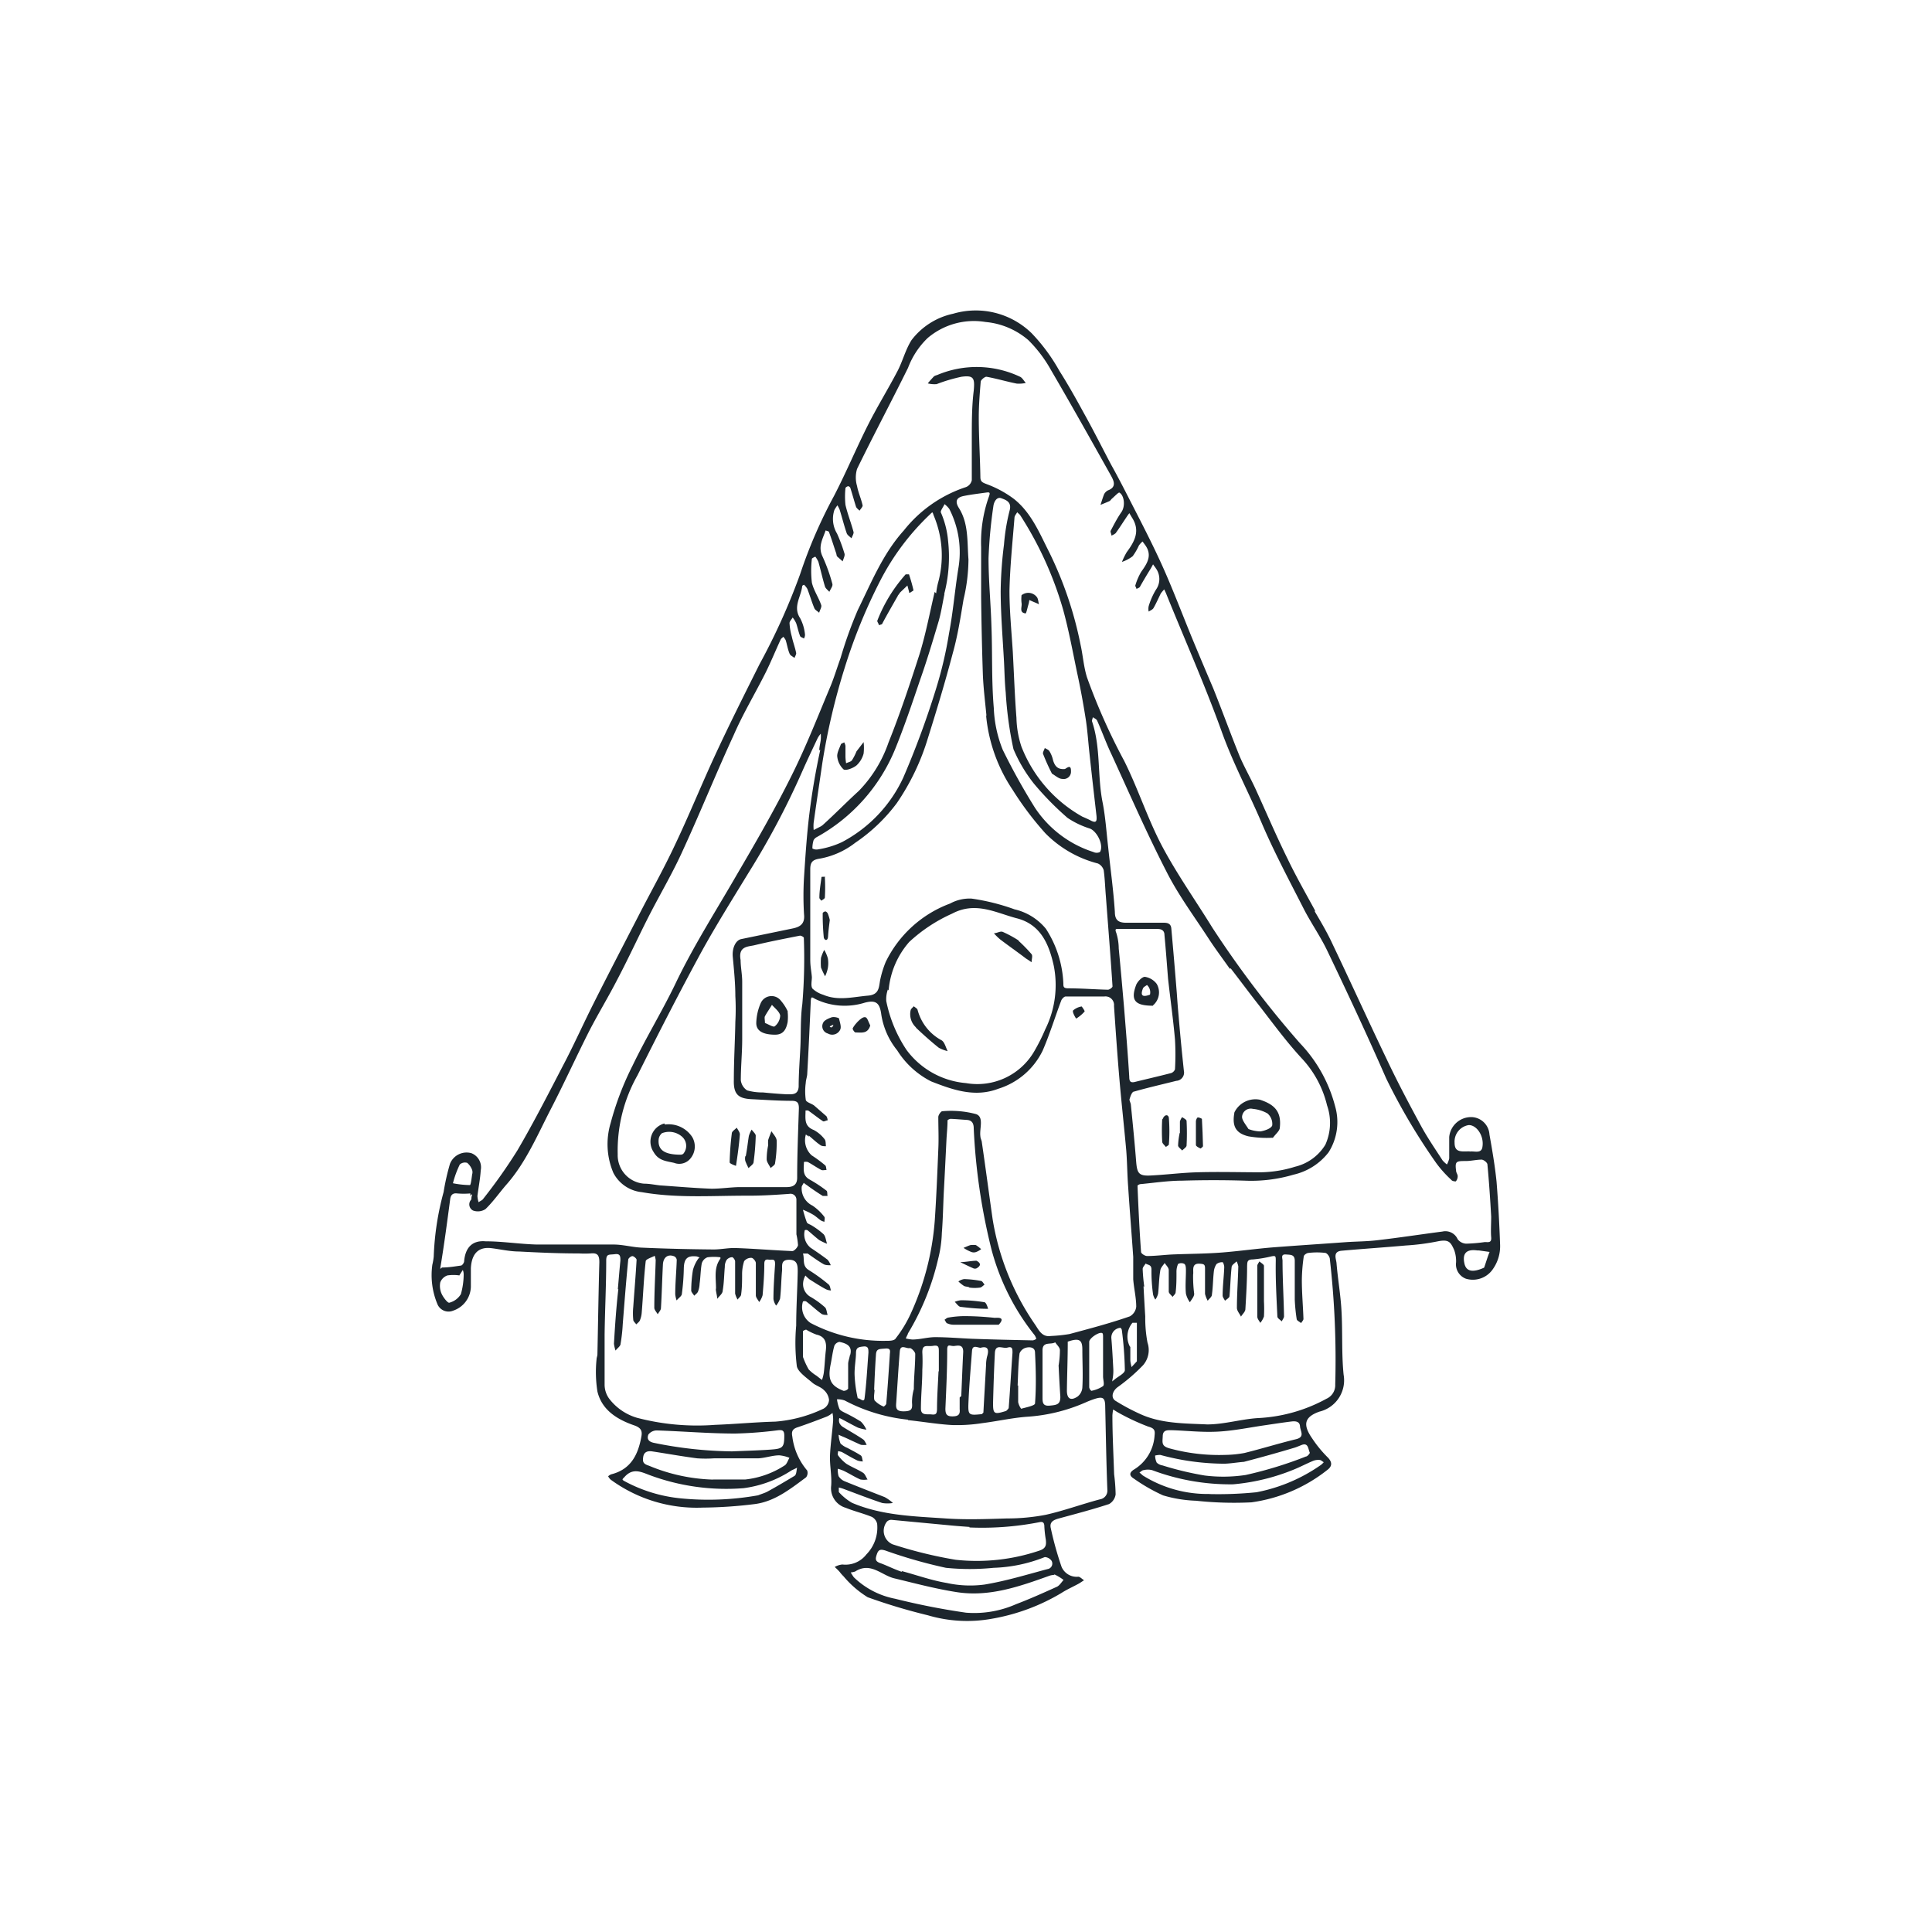 <svg id="Objects" xmlns="http://www.w3.org/2000/svg" viewBox="0 0 180 180"><defs><style>.cls-1{fill:#1d262d;}</style></defs><g id="Forma_144" data-name="Forma 144"><path class="cls-1" d="M122.5,84.93c.59,1,1.18,2,1.67,3.07,1.69,3.54,3.3,7.09,5,10.63,1,2.12,2.11,4.22,3.23,6.28.6,1.1,1.31,2.13,2,3.2a2.52,2.52,0,0,0,.41.38,2.13,2.13,0,0,0,.21-.56c0-.67,0-1.35,0-2a2.05,2.05,0,0,1,2.15-1.85,1.73,1.73,0,0,1,1.6,1.62c.26,1.46.51,2.92.66,4.39.16,2,.26,3.9.33,5.85a3.7,3.7,0,0,1-.79,2.46,2.26,2.26,0,0,1-2.38.74,1.43,1.43,0,0,1-.93-1.54,3.09,3.09,0,0,0-.18-1.15c-.33-.72-.49-1-1.51-.8a21.83,21.83,0,0,1-3,.39c-2,.18-4,.31-6,.49-.82.09-.48.77-.45,1.15.12,1.48.38,2.94.46,4.39.12,2,0,4,.2,6a3,3,0,0,1-2.26,3.45c-1.4.5-1.56,1.21-.67,2.49a11.2,11.2,0,0,0,1.45,1.77c.46.47.41.85-.06,1.19a14.59,14.59,0,0,1-7.05,3,33,33,0,0,1-5.16-.15,12.09,12.09,0,0,1-3.07-.5,16.45,16.45,0,0,1-2.72-1.56c-.41-.25-.47-.54,0-.84a4,4,0,0,0,1.93-3.19c.05-.45,0-.66-.6-.82a20.87,20.87,0,0,1-2.8-1.31c-.17-.09-.3-.19-.46-.28a5,5,0,0,0-.07.54c0,1.83.1,3.65.16,5.49a17,17,0,0,1,.14,1.88,1.24,1.24,0,0,1-.61.9c-1.56.51-3.13.92-4.71,1.35-.45.13-.86.31-.72.9a31.33,31.33,0,0,0,1,3.59,1.53,1.53,0,0,0,1.56.93c.16,0,.36.22.54.33-.17.1-.33.22-.49.31-.54.3-1.1.54-1.61.87a18.84,18.84,0,0,1-6.46,2.4,12.92,12.92,0,0,1-6-.32,53.87,53.87,0,0,1-5.6-1.68,9.31,9.31,0,0,1-2.25-1.95,3.41,3.41,0,0,1-.36-.41c-.15-.17-.31-.32-.46-.46a1.79,1.79,0,0,1,.71-.23,2.46,2.46,0,0,0,2.24-.94,3.57,3.57,0,0,0,1-2.87,1,1,0,0,0-.48-.62c-.8-.33-1.63-.52-2.44-.85a1.9,1.9,0,0,1-1.36-2.07c.07-.93-.15-1.88-.11-2.83s.21-2.15.29-3.21a3,3,0,0,0-.06-.73,2.21,2.21,0,0,1-.51.33c-.9.35-1.8.69-2.72,1-.49.15-.61.39-.51.88A6,6,0,0,0,75.2,137a.67.67,0,0,1-.1.64c-1.46,1.08-2.92,2.25-4.77,2.49a41.78,41.78,0,0,1-4.87.33,13.57,13.57,0,0,1-8.57-2.61,1.14,1.14,0,0,1-.23-.31,1,1,0,0,1,.28-.18c1.85-.46,2.52-1.85,2.82-3.54.08-.46,0-.77-.61-1-1.59-.54-3.07-1.41-3.49-3.18a11.59,11.59,0,0,1-.08-3c0-.14.08-.31.08-.46.06-2.86.1-5.72.18-8.58,0-.66-.18-.89-.82-.82a9.55,9.55,0,0,1-1.07,0c-1.87,0-3.72-.08-5.59-.18-.85,0-1.7-.2-2.57-.31-1.18-.15-1.85.48-1.92,1.87,0,.57,0,1.15,0,1.72a2.41,2.41,0,0,1-1.65,2.23,1.12,1.12,0,0,1-1.48-.64,7,7,0,0,1-.46-3.64,5.16,5.16,0,0,0,.13-.77,26.19,26.19,0,0,1,.92-6,21.13,21.13,0,0,1,.59-2.62,1.66,1.66,0,0,1,2-1,1.41,1.41,0,0,1,.87,1.59c-.05.8-.21,1.6-.31,2.4a2.47,2.47,0,0,0,.11.58c.15-.12.35-.18.44-.33a49.62,49.62,0,0,0,3.18-4.51c1.61-2.75,3.05-5.6,4.53-8.44.88-1.72,1.69-3.51,2.56-5.24,1.39-2.77,2.82-5.51,4.23-8.25,1.11-2.16,2.31-4.29,3.34-6.49,1.31-2.75,2.46-5.59,3.74-8.36s2.75-5.7,4.16-8.52a60.25,60.25,0,0,0,3.77-8.36,45.34,45.34,0,0,1,3.16-7.3c1.13-2.18,2.07-4.44,3.18-6.64.86-1.7,1.86-3.32,2.74-5,.49-.94.74-2,1.31-2.89a6.59,6.59,0,0,1,3.87-2.45,7.45,7.45,0,0,1,7.33,1.83,17,17,0,0,1,2.57,3.49c.8,1.26,1.54,2.58,2.26,3.9.89,1.59,1.71,3.23,2.56,4.84.56,1,1.13,2.1,1.67,3.16,1.05,2.05,2.12,4.1,3.07,6.2s1.85,4.47,2.77,6.72c.65,1.57,1.32,3.16,2,4.75.85,2.12,1.62,4.25,2.47,6.35.43,1,1,2,1.46,3,1,2.18,1.94,4.4,3,6.54.78,1.63,1.68,3.2,2.56,4.82m-18.72,43.73c.35-.31,1-.6,1-.91a33.08,33.08,0,0,0-.28-3.72.33.33,0,0,0-.13-.22.91.91,0,0,0-.85.94c.08.93.13,1.88.18,2.82a4,4,0,0,1-.08,1.09.39.39,0,0,0,0,.15.41.41,0,0,1,.18-.15m-60-17.37a7.22,7.22,0,0,1-1.23,0c-.47-.06-.61.22-.65.56-.28,2.11-.56,4.23-.91,6.34a.76.76,0,0,0,0,.15.31.31,0,0,1,.18-.15c.57,0,1.16-.1,1.73-.18.12,0,.28-.24.3-.37.1-1.28.74-2,2-1.89,1.59,0,3.18.26,4.78.3,2.38,0,4.77,0,7.15,0,.88,0,1.77.26,2.65.29,2.22.1,4.45.15,6.66.17.72,0,1.43-.17,2.15-.13,1.72.06,3.46.21,5.19.28.17,0,.49-.33.53-.55A6.91,6.91,0,0,0,74.2,115c0-1.06,0-2.14,0-3.21a.55.55,0,0,0-.66-.56c-1.36.1-2.7.18-4.06.17-3.23,0-6.48.24-9.69-.33a3.36,3.36,0,0,1-2.64-1.79,6.83,6.83,0,0,1-.26-4.64,27.51,27.51,0,0,1,2.05-5.37c1.23-2.56,2.72-5,3.95-7.54,1.7-3.58,3.84-6.9,5.8-10.31,1.76-3,3.53-6.07,5.08-9.2,1.35-2.7,2.45-5.54,3.63-8.34.34-.84.6-1.71.91-2.56a39.17,39.17,0,0,1,1.61-4.49c1.26-2.56,2.34-5.25,4.29-7.41A12.24,12.24,0,0,1,90,45.38a.89.89,0,0,0,.54-.64c0-1.3,0-2.59,0-3.89,0-1.49,0-3,.18-4.45.11-1.17,0-1.45-1.13-1.3a15.13,15.13,0,0,0-2.33.69,2.56,2.56,0,0,1-.82-.07c.18-.23.38-.44.57-.65a.79.79,0,0,1,.28-.12,9.44,9.44,0,0,1,7.72.14c.23.09.38.39.56.59a3,3,0,0,1-.84.06c-1-.2-1.88-.47-2.83-.64-.15,0-.51.28-.53.46-.09,1.1-.18,2.2-.18,3.3,0,1.85.12,3.72.15,5.58,0,.43.18.51.57.66a10,10,0,0,1,2.55,1.38c1.63,1.29,2.39,3.19,3.31,5a35,35,0,0,1,2.91,8.62c.22,1,.28,2,.59,3a57.36,57.36,0,0,0,3.48,7.81c1.31,2.63,2.2,5.45,3.56,8s3.09,5,4.63,7.5a94.7,94.7,0,0,0,8.18,10.79,13.35,13.35,0,0,1,3.27,5.87,5.27,5.27,0,0,1-.61,4.29,5.73,5.73,0,0,1-3.26,2.08A13.87,13.87,0,0,1,116,110q-2.93-.09-5.85,0c-1.3,0-2.59.2-3.87.32-.12,0-.31.11-.3.16.08,2,.18,4.11.33,6.16,0,.15.36.38.56.38.83,0,1.67-.12,2.5-.15,1.51-.06,3-.06,4.51-.18s3.1-.34,4.64-.47c2.33-.18,4.67-.33,7-.5,1-.06,1.91-.06,2.87-.18,2-.23,4-.54,6-.8a1.25,1.25,0,0,1,1.42.72,1.06,1.06,0,0,0,.79.41,15,15,0,0,0,1.74-.15c.31,0,.64.1.59-.45s0-1.28,0-1.92c-.09-1.62-.2-3.25-.35-4.85,0-.18-.34-.45-.54-.46-.52,0-1,.14-1.57.13-.81,0-.92.06-.81.9,0,.18.15.34.15.51a.71.71,0,0,1-.18.49s-.33,0-.42-.15a10.79,10.79,0,0,1-1.4-1.56,57.34,57.34,0,0,1-4.67-7.9c-1.75-4-3.62-8-5.49-11.9-.62-1.29-1.46-2.5-2.13-3.78-1.38-2.71-2.82-5.4-4-8.17s-2.69-5.6-3.73-8.54c-1.56-4.32-3.43-8.52-5.15-12.78-.05-.13-.12-.25-.17-.38a3.59,3.59,0,0,0-.32.38c-.23.46-.43.93-.68,1.36-.08.15-.31.23-.45.33a1.27,1.27,0,0,1,0-.51,6.74,6.74,0,0,1,.67-1.52,1.71,1.71,0,0,0,0-2c-.08-.13-.18-.24-.26-.37-.08.13-.15.28-.23.41-.34.55-.69,1.13-1,1.69-.06.09-.21.13-.32.19,0-.11-.14-.26-.1-.34a5.62,5.62,0,0,1,.54-1.25c.56-.78,1.06-1.54.38-2.49l-.25-.34a2,2,0,0,0-.34.37,5.57,5.57,0,0,1-.58,1,3.28,3.28,0,0,1-1,.53,6.82,6.82,0,0,1,.44-.9c.74-1,1.3-2,.48-3.25l-.23-.39a4.73,4.73,0,0,0-.28.39c-.33.49-.65,1-1,1.48a1.55,1.55,0,0,1-.39.22c0-.16-.12-.34-.07-.45.31-.59.61-1.18,1-1.74s.26-1.58-.2-1.82c-.11,0-.47.39-.73.61,0,0-.1.14-.17.18-.28.13-.57.24-.85.36.11-.33.21-.68.34-1a.84.84,0,0,1,.35-.35c.85-.31.54-.92.28-1.39-1.84-3.28-3.68-6.57-5.58-9.82a12.41,12.41,0,0,0-2.11-2.79A7.08,7.08,0,0,0,91.83,30a6.65,6.65,0,0,0-5.41,1.5,7.55,7.55,0,0,0-1.82,2.77c-1.55,3.14-3.21,6.26-4.75,9.42a2.78,2.78,0,0,0,0,1.59c.11.61.39,1.2.52,1.82,0,.13-.18.31-.29.48-.12-.13-.28-.23-.33-.38-.18-.56-.33-1.13-.51-1.69,0-.08-.13-.21-.21-.21s-.26.11-.26.18a7.4,7.4,0,0,0,0,1.56c.2.86.53,1.68.76,2.55,0,.17-.13.38-.2.56-.15-.15-.37-.28-.44-.46-.25-.72-.43-1.46-.66-2.2a2.65,2.65,0,0,0-.21-.41,3.49,3.49,0,0,0-.28.43,2.64,2.64,0,0,0,.25,2.21,15.37,15.37,0,0,1,.69,1.86c.06.19-.1.47-.17.72l-.51-.45c-.06-.06-.06-.19-.09-.29-.23-.67-.43-1.34-.68-2,0-.06-.21-.1-.31-.14-.26.78-.73,1.5-.29,2.42a15.9,15.9,0,0,1,.92,2.56c.06.21-.18.49-.28.74-.15-.17-.36-.32-.41-.5-.23-.75-.4-1.54-.61-2.29a2.43,2.43,0,0,0-.29-.49c-.12.06-.32.15-.32.21a9.56,9.56,0,0,0,0,2.21c.17.73.63,1.38.87,2.09.07.19-.13.47-.19.72-.15-.15-.38-.25-.45-.43-.24-.57-.42-1.2-.65-1.79a1.56,1.56,0,0,0-.31-.39s-.17.07-.17.12c-.1,1-.9,1.93-.19,3A4.1,4.1,0,0,1,75,59.13a.68.68,0,0,1-.1.36c-.11-.08-.33-.13-.36-.24-.15-.38-.23-.79-.36-1.18a2.52,2.52,0,0,0-.33-.54c-.1.18-.31.37-.29.55a5.67,5.67,0,0,0,.21,1.22c.11.52.3,1,.41,1.55,0,.13-.1.3-.16.45-.17-.14-.4-.23-.46-.41-.17-.4-.23-.84-.36-1.25a1.34,1.34,0,0,0-.22-.31c-.1.1-.21.16-.26.28-.46,1-.87,2-1.36,3-1,2-2.13,3.87-3,5.87-1.64,3.55-3.1,7.19-4.74,10.75-.9,2-2,3.87-3,5.8s-2,4.13-3.08,6.18c-.85,1.66-1.82,3.25-2.66,4.88-1.21,2.4-2.32,4.84-3.55,7.22s-2.33,5-4.15,7.06c-.66.76-1.23,1.59-1.95,2.28a1.3,1.3,0,0,1-1.16.13.64.64,0,0,1-.18-1c.06-.08,0-.26.09-.39v-.15s-.05.1-.16.15m31.55-5.49-.29-.2a1.9,1.9,0,0,0,.54,1.94,12.38,12.38,0,0,1,1.26.93c.1.08.08.28.13.43-.16,0-.36.06-.49,0-.43-.22-.83-.51-1.26-.74a.8.8,0,0,0-.36,0c0,.61-.18,1.25.54,1.64A12.63,12.63,0,0,1,77,110.93c.1.06.06.31.1.49-.15,0-.33,0-.45,0-.49-.31-1-.65-1.47-1a2.86,2.86,0,0,1-.3-.22c-.06.15-.19.28-.19.41a1.78,1.78,0,0,0,1,1.71,4.68,4.68,0,0,1,1.12,1.06c.06.09,0,.3,0,.45a1.21,1.21,0,0,1-.34-.13c-.26-.18-.49-.41-.76-.56a6.72,6.72,0,0,0-.9-.43,11.33,11.33,0,0,0,.36,1.17c.05.13.3.19.45.29a6.92,6.92,0,0,1,1.11.82c.2.21.21.59.33.89a5.06,5.06,0,0,1-.74-.35c-.38-.29-.72-.62-1.1-.92a.41.41,0,0,0-.24,0,1.6,1.6,0,0,0,.54,1.64c.54.36,1.06.72,1.59,1.12a1.9,1.9,0,0,1,.29.51c-.21,0-.47,0-.65-.09-.51-.29-1-.65-1.5-1-.09,0-.29,0-.44,0,.17.52-.11,1.16.56,1.55a15.8,15.8,0,0,1,1.83,1.33c.14.12.15.36.22.56a1.21,1.21,0,0,1-.48-.12c-.51-.27-1-.59-1.51-.91a3.26,3.26,0,0,1-.39-.36,1.57,1.57,0,0,0-.21.63,1.36,1.36,0,0,0,.64,1.33,7.88,7.88,0,0,1,1.39,1c.15.13.16.46.25.71-.22,0-.46,0-.61-.13-.48-.35-.9-.76-1.38-1.12a.34.34,0,0,0-.31,0,1.76,1.76,0,0,0,.71,2,14.52,14.52,0,0,0,7.09,1.66c.3,0,.73,0,.86-.25a11.6,11.6,0,0,0,1.32-2.15,25.36,25.36,0,0,0,2.3-8.8c.15-2.21.24-4.44.33-6.65.05-1,0-2,0-3,0-.19.25-.55.38-.54a9.08,9.08,0,0,1,3.14.27c.76.27.3,1.34.4,2.06,0,.2.13.39.14.59.35,2.38.66,4.75,1,7.13a24,24,0,0,0,4,9.89c.31.47.62,1.13,1.43,1a14.08,14.08,0,0,0,1.73-.18c1.89-.51,3.77-1,5.63-1.65a1.18,1.18,0,0,0,.59-.89c0-.87-.22-1.72-.28-2.57,0-.69,0-1.4,0-2.08-.15-2.18-.33-4.35-.47-6.51-.09-1.15-.09-2.28-.18-3.41-.2-2.23-.45-4.46-.64-6.69s-.35-4.51-.5-6.77a.8.8,0,0,0-.9-.88c-1.21,0-2.41,0-3.6,0-.15,0-.35.22-.41.36-.59,1.56-1.08,3.17-1.74,4.69A6.84,6.84,0,0,1,93,101.44c-2.18.83-4.23.1-6.25-.69a8,8,0,0,1-3.16-2.89,7,7,0,0,1-1.48-3.32c-.14-1.1-.49-1.4-1.55-1.12a6.28,6.28,0,0,1-4.59-.34c-.31-.17-.4-.28-.43.16-.1,2.25-.2,4.49-.33,6.76,0,.29-.13.6-.14.9a5.73,5.73,0,0,0,0,1.55c0,.23.51.35.77.54L77,104a.89.89,0,0,1,.11.38c-.15,0-.34.15-.44.08-.48-.32-.92-.68-1.38-1-.05,0-.24,0-.24,0,0,.72-.17,1.46.77,1.82a3.17,3.17,0,0,1,1,.85c.13.15.1.44.13.66-.18,0-.41,0-.54-.12-.36-.24-.66-.54-1.07-.88M91.9,66.62c-.12-1.26-.28-2.52-.33-3.8q-.12-3.62-.16-7.23c0-1.52,0-3.06,0-4.61a12.68,12.68,0,0,1,.72-4.7c.15-.41.07-.43-.24-.39-.71.1-1.41.18-2.1.32s-.84.51-.44,1.14c.91,1.45.75,3.18.88,4.77a16.48,16.48,0,0,1-.46,3.73c-.28,1.68-.54,3.36-1,5-.7,2.66-1.49,5.28-2.31,7.89a21.89,21.89,0,0,1-2.91,6.09,16,16,0,0,1-3.87,3.69A7.54,7.54,0,0,1,76.36,80c-.67.1-.87.34-.87,1,0,2.11,0,4.21,0,6.31,0,.7,0,1.39,0,2.08s.11,1.1.15,1.65c0,.36-.12.82.06,1.07a2.58,2.58,0,0,0,1,.57c1.38.59,2.77.2,4.18.08,1-.09,1-.72,1.11-1.39a9.56,9.56,0,0,1,.53-1.75,10.87,10.87,0,0,1,6-5.44,3.79,3.79,0,0,1,2-.46,19.94,19.94,0,0,1,4,1,5.31,5.31,0,0,1,2.93,1.82,10.13,10.13,0,0,1,1.62,5.07c0,.31,0,.46.43.47,1.25,0,2.49.1,3.72.13.15,0,.44-.21.43-.32-.18-2.81-.41-5.61-.62-8.41-.07-.81-.09-1.61-.2-2.4a1,1,0,0,0-.54-.63,10.55,10.55,0,0,1-4.89-2.81,29.17,29.17,0,0,1-3.06-4.06,14.9,14.9,0,0,1-2.46-6.84m22.7,23.52c-.64-.91-1.31-1.8-1.92-2.73-1.36-2.1-2.88-4.13-4-6.36-1.83-3.56-3.44-7.26-5.11-10.9-.48-1-.87-2.1-1.33-3.13-.07-.15-.26-.22-.41-.32,0,.14-.1.28-.07.38.84,2.48.48,5.1,1,7.62.26,1.36.35,2.77.51,4.15.21,2,.49,4,.62,6,0,.81.4,1,1.07,1,1.18,0,2.36,0,3.52,0,.46,0,.64.19.67.54.18,2,.35,4,.51,6,.05.7.1,1.42.17,2.15.14,1.7.31,3.41.49,5.11a.77.77,0,0,1-.71.93c-1.31.33-2.64.63-3.93,1-.2,0-.35.46-.43.74,0,.13.12.33.13.49.18,1.79.36,3.59.5,5.38.09,1,.26,1.26,1.31,1.21,1.46-.07,2.91-.26,4.37-.3,2-.06,3.94,0,5.9,0a11.24,11.24,0,0,0,3.22-.52,4.53,4.53,0,0,0,2.82-2.05,4.94,4.94,0,0,0,.16-3.66,9.71,9.71,0,0,0-2.29-4.31c-1.45-1.56-2.71-3.28-4-4.95-.89-1.13-1.74-2.28-2.69-3.51M76.33,69.9c0-.33.11-.67.14-1a3.27,3.27,0,0,0,0-.54,1.94,1.94,0,0,0-.3.43c-.47,1-.95,2-1.39,3a73.91,73.91,0,0,1-5,9.46c-1.49,2.44-3,4.85-4.39,7.36-2.08,3.82-4.06,7.7-6,11.58a14.26,14.26,0,0,0-1.84,7.36,2.66,2.66,0,0,0,2.46,2.73c.51,0,1,.11,1.49.16,1.59.11,3.2.25,4.79.31.85,0,1.7-.13,2.55-.15h4.43c.59,0,1-.18,1-.87,0-2.14.09-4.31.16-6.47,0-.54-.16-.7-.69-.7-1.23,0-2.47-.09-3.7-.15s-1.71-.43-1.67-1.79c0-1.8.11-3.62.14-5.42a21.35,21.35,0,0,0,0-2.4c0-1.23-.13-2.46-.24-3.67-.07-.82.28-1.54.8-1.64l4.84-1c.68-.15,1.09-.46,1-1.3a28.67,28.67,0,0,1,0-3.47c.13-2,.26-4,.51-6s.57-3.85,1-5.85M57.56,120.14c.08-.9.15-1.79.24-2.69,0-.39,0-.67-.52-.6s-.8-.07-.8.59c0,2.31-.12,4.6-.15,6.9,0,1.55,0,3.11,0,4.67a2.24,2.24,0,0,0,.41,1.28,5.05,5.05,0,0,0,2.6,1.8,22.08,22.08,0,0,0,7.28.66c1.87-.07,3.74-.25,5.61-.3a12.65,12.65,0,0,0,4.5-1.21,1,1,0,0,0,.51-.81,1.43,1.43,0,0,0-.49-.93c-.3-.3-.77-.41-1.08-.69-.54-.46-1.33-1-1.43-1.52a17.76,17.76,0,0,1-.06-3.79c0-1.67.11-3.34.14-5,0-.57,0-1.14-.82-1.13s-.59.63-.64,1.05c-.08.86-.08,1.71-.18,2.56a2.09,2.09,0,0,1-.37.66,1.44,1.44,0,0,1-.25-.61c0-1.07.08-2.13.15-3.21,0-.32,0-.51-.43-.45-.24,0-.57-.16-.57.38,0,1-.08,2-.16,2.92a2,2,0,0,1-.32.64c-.11-.22-.31-.41-.31-.63,0-1,0-2,0-3,0-.18-.26-.49-.41-.49a.83.83,0,0,0-.68.31,4,4,0,0,0-.19,1.15c0,.66,0,1.3-.09,1.94,0,.18-.22.32-.33.49a2.21,2.21,0,0,1-.23-.56c0-1,0-2,0-3,0-.13-.18-.39-.28-.39a.69.69,0,0,0-.5.24,1.17,1.17,0,0,0-.18.66c-.07.75-.07,1.49-.2,2.23,0,.26-.33.51-.51.75,0-.24-.08-.49-.11-.74a.49.49,0,0,1,0-.24c0-.94-.22-1.92.41-2.77,0,0,0-.08,0-.12a4.46,4.46,0,0,0-1.21,0,.86.86,0,0,0-.53.58c-.11.6-.11,1.26-.2,1.88a2.25,2.25,0,0,1-.16.76c-.07.14-.23.24-.34.36-.1-.17-.3-.35-.28-.51a12.05,12.05,0,0,1,.16-1.89,3.33,3.33,0,0,1,.46-1,.61.61,0,0,1,.16-.16,2.77,2.77,0,0,0-.26-.1c-.88-.1-1.18.2-1.21,1.08a21,21,0,0,1-.18,2.39c0,.23-.33.41-.49.63a2.42,2.42,0,0,1-.13-.58c0-1.06.11-2.13.14-3.21a.44.44,0,0,0-.21-.31c-.61-.26-1.06.08-1.08.8-.07,1.35-.1,2.69-.18,4,0,.21-.2.39-.3.59-.11-.2-.32-.41-.32-.61,0-1.49.09-3,.13-4.44A2.39,2.39,0,0,0,61,117c-.3.16-.82.31-.84.5-.18,1.58-.24,3.18-.37,4.77a2.35,2.35,0,0,1-.17.74c-.06.15-.23.26-.34.38-.1-.15-.28-.28-.28-.43a6.12,6.12,0,0,1,0-1.21c.1-1.46.23-2.92.31-4.38,0-.11-.26-.34-.39-.34s-.39.2-.39.34c-.2,2-.35,4-.51,6a16.07,16.07,0,0,1-.2,1.82c0,.23-.31.42-.47.64a3.11,3.11,0,0,1-.15-.64c.1-1.67.21-3.35.41-5.1m48.93-.25c.05.94.1,1.87.16,2.81a12.24,12.24,0,0,0,.21,2.44,2.15,2.15,0,0,1-.41,2.1,16.84,16.84,0,0,1-2.39,2.06c-.49.38-.64,1-.15,1.28a19.43,19.43,0,0,0,2.2,1.18c2,.94,4.2.9,6.31,1,1.57,0,3.15-.49,4.72-.59a14.74,14.74,0,0,0,6.39-1.8,1.38,1.38,0,0,0,.82-1.33,82.68,82.68,0,0,0-.5-11.67c0-.23-.25-.57-.43-.59a6.6,6.6,0,0,0-1.54,0c-.17,0-.44.18-.46.32a16.33,16.33,0,0,0-.18,2.21c0,1.21.11,2.42.15,3.62,0,.13-.15.26-.22.39-.14-.13-.39-.22-.41-.37a16.25,16.25,0,0,1-.18-1.82c0-1.2,0-2.39,0-3.61,0-.59-.37-.56-.78-.59-.56-.06-.36.33-.36.58,0,1.72.11,3.45.14,5.18,0,.14-.14.31-.21.47-.15-.15-.41-.29-.41-.46-.08-1.72-.18-3.44-.15-5.16,0-.46,0-.51-.39-.44a11.83,11.83,0,0,1-1.75.29c-.54,0-.51.25-.53.62,0,1.33-.08,2.64-.16,4,0,.25-.28.48-.41.71-.13-.28-.38-.54-.38-.82,0-1.28.1-2.57.13-3.87a1.68,1.68,0,0,0-.16-.46c-.17.17-.44.33-.46.51-.1.9-.12,1.82-.2,2.72,0,.17-.28.3-.42.44-.07-.16-.22-.32-.22-.49,0-.88.12-1.77.15-2.65,0-.15-.1-.45-.15-.45a.83.83,0,0,0-.57.17,1.55,1.55,0,0,0-.25.7c-.08.72-.08,1.45-.18,2.15,0,.21-.26.38-.39.57a2.65,2.65,0,0,1-.25-.64c0-.78,0-1.57,0-2.37,0-.36-.09-.41-.44-.44-.88-.09-.6.67-.67,1a12.22,12.22,0,0,0,.1,1.8c0,.27-.25.53-.4.79a2.23,2.23,0,0,1-.37-.8c-.07-.72,0-1.43,0-2.13,0-.23,0-.53-.14-.64a.61.61,0,0,0-.59,0,1.77,1.77,0,0,0-.15.77c0,.62,0,1.25-.08,1.87,0,.15-.18.28-.28.43-.13-.17-.36-.33-.36-.5,0-.65,0-1.31,0-2,0-.23-.25-.45-.38-.66-.15.23-.38.44-.41.71-.12.7-.12,1.42-.2,2.13a1.54,1.54,0,0,1-.26.57,1.51,1.51,0,0,1-.21-.47,15.07,15.07,0,0,1-.15-2.32c0-.5-.33-.41-.54-.57-.1.16-.28.34-.28.51a16.49,16.49,0,0,0,.15,1.65M84.6,132.27a16.16,16.16,0,0,1-5.9-1.79,2,2,0,0,0-.72-.11,3.7,3.7,0,0,0,.22.87c.06.16.31.28.49.37a15.94,15.94,0,0,1,1.52.84,2.42,2.42,0,0,1,.51.75,4.33,4.33,0,0,1-.79-.19c-.47-.23-.93-.49-1.41-.74a1.57,1.57,0,0,0-.32-.15.73.73,0,0,0,0,.44.84.84,0,0,0,.31.37c.62.39,1.28.75,1.88,1.16.17.1.25.34.36.52a2,2,0,0,1-.54,0c-.51-.22-1-.46-1.51-.69-.19-.08-.39-.16-.57-.25a2.66,2.66,0,0,0,.18.82,2,2,0,0,0,.64.41c.43.23.87.45,1.26.71.12.1.12.36.18.55a1.86,1.86,0,0,1-.49-.08c-.51-.24-1-.54-1.47-.8a2.21,2.21,0,0,0-.35-.08c0,.13-.06.31,0,.39a3.65,3.65,0,0,0,.78.79c.5.31,1.05.52,1.54.83.2.12.28.41.43.63a1.88,1.88,0,0,1-.67,0c-.53-.23-1-.54-1.56-.81a4.29,4.29,0,0,0-.54-.19,1.93,1.93,0,0,0,.07.69,1.2,1.2,0,0,0,.55.47c1.25.51,2.51,1,3.74,1.48a3.9,3.9,0,0,1,.77.55,3.07,3.07,0,0,1-1,0c-1.23-.41-2.43-.88-3.64-1.33a3,3,0,0,0-.4-.11c0,.15,0,.36,0,.42a5.1,5.1,0,0,0,1.22,1c2.78,1.19,5.78,1.26,8.73,1.46,1.89.13,3.8.06,5.71,0a19.05,19.05,0,0,0,3.62-.34c1.7-.38,3.38-1,5.05-1.44a.82.82,0,0,0,.69-.89c-.1-2.57-.14-5.15-.2-7.72,0-.85-.2-1-1-.74a8.78,8.78,0,0,0-.85.33A16.11,16.11,0,0,1,95.62,132c-1.38.11-2.74.42-4.1.59a15.22,15.22,0,0,1-2.78.18c-1.33-.07-2.64-.3-4.14-.46M82.72,92.19a2.72,2.72,0,0,0-.15,1.07,12.7,12.7,0,0,0,1.89,4.56A7.69,7.69,0,0,0,90,100.91a6.13,6.13,0,0,0,6.38-3,18,18,0,0,0,1-2,9.27,9.27,0,0,0,.8-5.92c-.44-2-1.21-3.87-3.47-4.44-1.94-.51-3.81-1.59-6-.43a14.66,14.66,0,0,0-4,2.64,7.85,7.85,0,0,0-1.92,4.52m4.43-37a7.08,7.08,0,0,1,.16-.92A9.56,9.56,0,0,0,87,48.05c-.13-.34-.07-.41-.35-.13A23,23,0,0,0,82,54.12a50.47,50.47,0,0,0-3.29,8.06,61.88,61.88,0,0,0-2.09,8.88c-.27,1.86-.55,3.71-.81,5.56a3.39,3.39,0,0,0,0,.71l.59-.3a1.16,1.16,0,0,0,.27-.18c1.11-1,2.21-2.13,3.34-3.16a12.09,12.09,0,0,0,2.77-4.51c1.08-2.69,2-5.46,2.89-8.23.57-1.84.93-3.75,1.41-5.8m13.68,20.9c.3.13.61.26.89.41.52.26.54,0,.51-.43-.23-2-.45-3.9-.66-5.87-.11-1-.18-2.1-.34-3.13-.23-1.47-.51-3-.82-4.41-.4-1.93-.76-3.88-1.28-5.78A33.05,33.05,0,0,0,95.05,48c-.09-.12-.2-.18-.28-.28-.08.16-.23.31-.25.48-.18,2.27-.42,4.55-.47,6.83,0,1.89.19,3.79.31,5.69.11,2.05.18,4.11.34,6.16a9.18,9.18,0,0,0,.46,2.67,12.82,12.82,0,0,0,5.67,6.53M84.6,124.24c-.06.15-.14.29-.21.46a3.62,3.62,0,0,0,.62.1c.71,0,1.41-.22,2.12-.22,1.13,0,2.28.1,3.42.15,1.89.07,3.77.11,5.66.15a.64.64,0,0,0,.34-.15,1.33,1.33,0,0,0-.16-.34,21.66,21.66,0,0,1-4-7.92,57.07,57.07,0,0,1-1.67-11.34c0-.45-.15-.76-.64-.79s-1-.08-1.51-.1c-.09,0-.29.1-.29.15,0,.6-.07,1.21-.1,1.8-.08,1.64-.16,3.28-.25,4.92-.06,1.26-.08,2.52-.18,3.77a11.11,11.11,0,0,1-.34,2.39,23.81,23.81,0,0,1-2.84,7M69,89.41c0,.68.15,1.37.15,2.06,0,1.77,0,3.54,0,5.33,0,1.28-.13,2.57-.13,3.85a1.31,1.31,0,0,0,.59.94,5.23,5.23,0,0,0,1.47.19c.71.07,1.43.13,2.15.17.52,0,1.13.11,1.18-.71,0-1.23.1-2.46.16-3.69s0-2.7.18-4a51.29,51.29,0,0,0,.14-6.2.58.58,0,0,0-.35-.18c-1.41.28-2.82.55-4.23.89-.6.15-1.55.07-1.31,1.38m39.83,1.8c-.11-1.38-.21-2.75-.34-4.13,0-.33-.18-.57-.66-.56-1.18,0-2.36,0-3.54,0-.24,0-.47-.08-.29.36a5,5,0,0,1,.23,1.46c.18,1.85.34,3.69.5,5.54.17,2.13.35,4.28.48,6.42,0,.4.1.56.49.48,1.13-.28,2.28-.54,3.43-.84a.6.6,0,0,0,.34-.34,23.61,23.61,0,0,0,0-2.79c-.16-1.82-.42-3.64-.64-5.62M88,55.31c-.19.9-.32,1.82-.59,2.71-.54,1.82-1.09,3.64-1.72,5.42-.72,2.13-1.44,4.26-2.29,6.35A16.53,16.53,0,0,1,76.08,78a.69.69,0,0,0-.28.28,2.52,2.52,0,0,0-.11.77.77.77,0,0,0,.49.09,8.25,8.25,0,0,0,2.26-.68,12.93,12.93,0,0,0,5.71-6,81.56,81.56,0,0,0,3-8.1A37.42,37.42,0,0,0,88.42,59c.38-2,.54-4,.86-6a8.84,8.84,0,0,0-.84-5.59,2.29,2.29,0,0,0-.44-.44c-.12.28-.43.66-.33.8a8.42,8.42,0,0,1,.66,2.61,13.68,13.68,0,0,1-.37,5M96.32,73a13.76,13.76,0,0,1-1.9-3.21,34.39,34.39,0,0,1-.72-5.28c-.1-1-.11-1.93-.16-2.88-.12-2.18-.3-4.34-.31-6.52a37.93,37.93,0,0,1,.31-4.38,18.65,18.65,0,0,1,.52-3.15c.23-.82-.34-1-.77-1.16s-.69.34-.74.74A44.34,44.34,0,0,0,92.1,52c0,2.12.21,4.23.27,6.33.1,2.56,0,5.1.22,7.64a11.56,11.56,0,0,0,.83,3.88,59.68,59.68,0,0,0,3,5.4,10.27,10.27,0,0,0,5.45,4.13.69.69,0,0,0,.61,0c.38-.61-.25-1.9-.92-2.18a8,8,0,0,1-2.1-1A27.63,27.63,0,0,1,96.32,73m-6,69.26c-.69-.05-1.38-.1-2.06-.17l-5.2-.49a.56.56,0,0,0-.43.17,1.37,1.37,0,0,0,.53,2.11,40.52,40.52,0,0,0,5.87,1.44,18.22,18.22,0,0,0,7.8-.85c.65-.21.65-.56.61-1a10.46,10.46,0,0,1-.14-1.24c0-.4-.16-.48-.47-.41a27.75,27.75,0,0,1-6.51.49m7.87,4.42a1.78,1.78,0,0,0-.39.07c-2.79,1-5.59,2-8.63,1.54-2-.31-3.9-.82-5.85-1.29-1.19-.28-2.21-1.56-3.64-.64a1.63,1.63,0,0,1-.42.09,5,5,0,0,0,.29.45,7.57,7.57,0,0,0,3.84,2A65.53,65.53,0,0,0,90,150.25a9.64,9.64,0,0,0,4.66-.79c1.29-.49,2.56-1.06,3.82-1.63.24-.12.41-.41.61-.63a4.61,4.61,0,0,0-.84-.51m15.9-11.14a10.56,10.56,0,0,0,1.8-.18c1.61-.4,3.18-.89,4.79-1.28.87-.21.41-.74.38-1.2s-.41-.49-.74-.46c-.84.1-1.66.23-2.48.35-1.47.21-2.93.52-4.41.6s-2.83-.08-4.26-.13c-.44,0-.88-.06-.9.54s-.15.92.59,1.14a17.46,17.46,0,0,0,5.23.62m-47.7,2.29c1,0,2,0,3,0a8.4,8.4,0,0,0,3.64-1.3c.21-.11.31-.47.46-.72a3.31,3.31,0,0,0-.94-.23c-.67,0-1.34.26-2,.28-1.37,0-2.73,0-4.09,0a11.56,11.56,0,0,1-1.56,0c-1.4-.18-2.77-.43-4.15-.64-.41-.07-.8,0-.88.49s0,.67.54.84a16.62,16.62,0,0,0,5.93,1.29M84,146.37c1.39.37,2.77.87,4.2,1.11a10.17,10.17,0,0,0,3.52.15c2-.33,3.92-.92,5.87-1.44a.52.52,0,0,0,.39-.76.81.81,0,0,0-.64-.36,14,14,0,0,1-4.77,1,22,22,0,0,1-4.44,0,45.17,45.17,0,0,1-5.64-1.61c-.43-.13-.64-.11-.79.33s-.19.67.33.85,1.2.53,2,.81M68.21,135.22c1.17-.05,2.35-.08,3.53-.16s1.33-.18,1.33-1.31c0-.5-.2-.53-.56-.5a37.94,37.94,0,0,1-4,.31c-2.44,0-4.87-.21-7.31-.29a1,1,0,0,0-.79.38c-.13.32-.08.64.48.77a38,38,0,0,0,7.27.8m2.46,4.1c.28-.12.58-.2.84-.33.87-.47,1.75-1,2.57-1.49.18-.12.17-.49.23-.76-.16.09-.34.17-.51.25a10.7,10.7,0,0,1-4.47,1.66,20.48,20.48,0,0,1-8.76-1.22c-.75-.28-1.54-.7-2.31.15-.24.26-.31.26,0,.43a13.8,13.8,0,0,0,5.23,1.59,26.28,26.28,0,0,0,7.16-.28m45.24-3.12c-.59.05-1.16.15-1.74.17a22.9,22.9,0,0,1-6-.82,2.1,2.1,0,0,0-.48.06,1.56,1.56,0,0,0,.15.66,1,1,0,0,0,.54.26,29.12,29.12,0,0,0,3.93.94,14,14,0,0,0,3.82-.05,37.49,37.49,0,0,0,5.61-1.72c.15,0,.39-.32.36-.36-.16-.33-.12-1-.82-.69-.21.08-.43.18-.64.24-1.51.45-3,.87-4.69,1.31m-3.19,3a35.4,35.4,0,0,0,4.37-.17,15.56,15.56,0,0,0,6-2.54,1.63,1.63,0,0,0,.27-.26c-.13-.07-.26-.21-.39-.21a1.3,1.3,0,0,0-.61.09c-.6.25-1.18.56-1.8.81a19.32,19.32,0,0,1-5.64,1.37,20.68,20.68,0,0,1-7.55-1.32,1.63,1.63,0,0,0-.79,0c-.13,0-.26.15-.39.22l.32.28a11.35,11.35,0,0,0,6.22,1.72M87.47,127.76c0-.6,0-1.21,0-1.8,0-.44,0-.66-.54-.57s-1-.2-1,.6a15,15,0,0,1,0,1.64c0,1.2-.13,2.41-.13,3.61,0,.67.57.49,1,.54s.48-.1.5-.48c0-1.13.08-2.24.14-3.54m6.31,3.69c.09-.1.23-.2.23-.31.13-1.71.23-3.39.35-5.1,0-.36,0-.62-.46-.49s-1.13-.39-1.18.51c-.08,1.55-.13,3.11-.17,4.67,0,1,.09,1.08,1.23.72m-4.34-1.23c0-.06.15-.11.15-.18.06-1.36.11-2.74.18-4.1,0-.67-.43-.59-.82-.54s-.67-.28-.67.36c0,1.82-.09,3.66-.17,5.49,0,.53.15.72.69.71s.69-.2.64-.67c0-.3,0-.61,0-1.07m2.21,1.39c.08-1.49.17-3,.25-4.47a3.18,3.18,0,0,1,.1-.77c.18-.59.1-1-.61-.8-.28,0-.75-.33-.8.29-.12,1.59-.26,3.18-.33,4.77-.05,1.23,0,1.25,1.25,1.12l.14-.14m7-4.34a9.33,9.33,0,0,0,.13-1.47c0-.27-.29-.5-.44-.74-.4.26-1.2-.13-1.18.78,0,1.45,0,2.89,0,4.33,0,.46,0,.85.66.79s1-.1,1-.82c-.06-.9-.11-1.8-.16-2.87m-3.77,1.8c0,.51,0,1,0,1.56a1.56,1.56,0,0,0,.28.62c.46-.13,1.28-.29,1.29-.49.12-1.57.08-3.16,0-4.74,0-.52-.51-.55-.87-.45a.88.88,0,0,0-.57.52c-.12.93-.13,1.89-.18,3m-9.67.33c0-1.1.13-2.18.13-3.28,0-.19-.38-.57-.51-.54-.31.08-.87-.41-.93.31-.13,1.58-.22,3.17-.33,4.76-.05.54,0,.83.72.82s.8-.22.75-.81a4.62,4.62,0,0,1,.17-1.26m-10.33-3a7.21,7.21,0,0,0,.53,1.16,3.5,3.5,0,0,0,.73.59l.51.4a3.33,3.33,0,0,0,.18-.74c.08-.66.1-1.33.18-2s0-1.3-.88-1.49a5.55,5.55,0,0,1-.95-.46c-.07,0-.28.1-.3.14,0,.74,0,1.48,0,2.38m24.67-1.39c0,1.51-.06,3-.08,4.54,0,.75.34,1,1,.56a1.17,1.17,0,0,0,.44-.84c.07-1.18,0-2.36,0-3.54,0-.92-.31-1.1-1.39-.72m-20.24,1.23c.23-.86-.36-1.08-1-1.22a.64.64,0,0,0-.47.35c-.17.57-.23,1.16-.35,1.74-.29,1.42,0,2,1.2,2.47a.52.52,0,0,0,.43-.2c0-.77,0-1.54,0-2.31,0-.23.1-.46.17-.83m22.29.82c0,.73,0,1.47,0,2.19a.52.52,0,0,0,.2.33,2.94,2.94,0,0,0,1.09-.44c.15-.15,0-.59,0-.9v-.49c0-1.07,0-2.14,0-3.2,0-.12,0-.31-.08-.35-.28-.14-1.19.46-1.21.81,0,.62,0,1.26,0,2m-20,2.46c0,.32-.11.72,0,1a2.29,2.29,0,0,0,.86.58s.23-.17.23-.27c.13-1.5.23-3,.33-4.52,0-.3.17-.67-.41-.62s-.85,0-.88.59c-.07,1-.12,2.06-.17,3.28m55.49-22.22c.42-.08,1.11.25,1.19-.47.15-1-.54-2-1.27-2a1.56,1.56,0,0,0-1.33,1.65c0,.94.65.8,1.41.8m-57,23c.21,0,.57.45.62,0,.18-1.41.25-2.83.36-4.24,0-.35,0-.63-.47-.58s-.69.1-.69.63-.15,1.31-.13,2a11.76,11.76,0,0,0,.31,2.26M42.81,118.83a3.85,3.85,0,0,0-1.13,0,1.1,1.1,0,0,0-.66.64,1.77,1.77,0,0,0,.13,1.08c.15.33.56.86.71.82a1.76,1.76,0,0,0,1.08-.8,6.87,6.87,0,0,0,.26-1.84,1.19,1.19,0,0,0-.08-.41l-.31.48m95.48-.74c.16-.47.32-1,.49-1.42l-1-.14-.15,0c-1-.14-1.42.27-1.18,1.27.17.67.74.82,1.81.34m-96.06-7.87a8.48,8.48,0,0,0,1.58.17c.09,0,.16-.66.21-1a.68.68,0,0,0,0-.4,1.57,1.57,0,0,0-.46-.67.73.73,0,0,0-.69.15,9,9,0,0,0-.64,1.75m63.11,15.25c0,.41,0,.82,0,1.21,0,.23.07.44.11.67l.5-.54s0,0,0-.06v-3.53c-.15,0-.35,0-.41,0a2,2,0,0,0-.25,2.2"/><path class="cls-1" d="M81.08,95.55c-.25.81-.85.64-1.38.64-.08,0-.23-.21-.26-.34s.79-1.17,1.17-1.08c.19,0,.31.46.47.78"/><path class="cls-1" d="M100.26,94.9c-.17-.26-.36-.63-.28-.76a1.57,1.57,0,0,1,.8-.37s.31.41.27.47a3.33,3.33,0,0,1-.79.66"/><path class="cls-1" d="M91,117.47c.49.28.29.51,0,.69a.38.38,0,0,1-.33,0c-.41-.18-.8-.37-1.21-.57.49,0,1-.12,1.51-.13"/><path class="cls-1" d="M76.85,81.74a16.61,16.61,0,0,1,0,1.88c0,.11-.21.2-.33.3-.06-.1-.19-.2-.18-.28,0-.66.12-1.3.2-1.94a1.19,1.19,0,0,1,.36,0"/><path class="cls-1" d="M108.32,104.27c.17-.47.54-.46.58-.11a15.52,15.52,0,0,1,0,2.46c0,.08-.18.16-.28.24-.11-.16-.34-.32-.34-.5a18.26,18.26,0,0,1,0-2.09"/><path class="cls-1" d="M68.57,108.62c-.23-.08-.59-.22-.59-.33a26.82,26.82,0,0,1,.2-2.69c0-.2.3-.36.46-.54.11.21.31.44.29.66-.08,1-.21,1.91-.36,2.9"/><path class="cls-1" d="M92.06,121.94c-.9,0-1.73-.08-2.54-.18-.21,0-.39-.31-.57-.47a2,2,0,0,1,.6-.15,13.83,13.83,0,0,1,2.14.18c.18,0,.31.41.37.62"/><path class="cls-1" d="M77.31,85.72c-.07.56-.13,1-.16,1.51s-.35.37-.4.11a21.24,21.24,0,0,1-.1-2.26c0-.07.19-.18.27-.16s.18.13.21.21a3.51,3.51,0,0,1,.18.59"/><path class="cls-1" d="M76.49,90.14a5.37,5.37,0,0,1,0-.9,4.25,4.25,0,0,1,.3-.74,3.2,3.2,0,0,1,.34.79,2.66,2.66,0,0,1,0,.89,3.11,3.11,0,0,1-.26.78c-.12-.24-.25-.49-.38-.82"/><path class="cls-1" d="M111.85,107c-.18-.08-.43-.2-.43-.33,0-.72,0-1.46,0-2.2,0-.13.1-.34.17-.36s.39.09.39.15c.05.85.08,1.69.1,2.52,0,.07-.11.12-.21.22"/><path class="cls-1" d="M90.92,116a3.48,3.48,0,0,1,.49.38,1.7,1.7,0,0,1-.45.26.64.64,0,0,1-.47,0,3.55,3.55,0,0,1-.72-.38c.21-.08.42-.19.65-.26a2.73,2.73,0,0,1,.5,0"/><path class="cls-1" d="M109.93,105.55c0-.41,0-.74,0-1.06a1.14,1.14,0,0,1,.21-.41c.15.11.41.23.41.36a21.65,21.65,0,0,1,0,2.28c0,.16-.26.31-.41.47-.13-.16-.38-.31-.38-.47a6.7,6.7,0,0,1,.15-1.17"/><path class="cls-1" d="M69.48,107.72c.13-.66.19-1.28.29-1.89a2.79,2.79,0,0,1,.26-.59c.13.2.38.39.38.57a22.25,22.25,0,0,1-.2,2.46c0,.2-.31.38-.47.56a6.62,6.62,0,0,1-.3-.66,1,1,0,0,1,0-.45"/><path class="cls-1" d="M71.57,106.7a2.63,2.63,0,0,1,0-.49c.09-.28.2-.54.3-.82.18.28.47.57.49.87a11.53,11.53,0,0,1-.15,2.11c0,.18-.28.31-.41.46-.13-.28-.36-.54-.37-.82a6.36,6.36,0,0,1,.14-1.31"/><path class="cls-1" d="M85.34,95.72a1.67,1.67,0,0,1-.49-1.63c.05-.13.2-.23.28-.34.13.11.33.21.36.34a4.52,4.52,0,0,0,2.25,2.84c.27.18.37.64.55,1a3.32,3.32,0,0,1-.82-.31c-.73-.58-1.42-1.2-2.13-1.87"/><path class="cls-1" d="M94.88,87.64a14.44,14.44,0,0,1,1.23,1.26c.12.15,0,.49,0,.75-.16-.11-.33-.23-.51-.34-.8-.61-1.62-1.18-2.42-1.79a5.2,5.2,0,0,1-.58-.57c.28,0,.59-.22.82-.13a10.72,10.72,0,0,1,1.51.82"/><path class="cls-1" d="M93.05,123.42H88.88a1.34,1.34,0,0,1-.6-.12c-.12,0-.18-.21-.28-.34.11-.07.21-.18.33-.2a9.14,9.14,0,0,1,1.47-.14c1,0,1.92.06,2.87.16.21,0,1.08-.12.38.64"/><path class="cls-1" d="M90.29,119.93c-.18-.07-.36-.05-.49-.13a3.82,3.82,0,0,1-.51-.41,1.24,1.24,0,0,1,.54-.22,10.06,10.06,0,0,1,1.56.17c.13,0,.23.23.34.34-.14.1-.27.26-.42.28a3.52,3.52,0,0,1-1,0"/><path class="cls-1" d="M78.16,94.85c.08.39.25.8.12,1.08a.82.82,0,0,1-1.15.36.7.7,0,0,1-.44-1c.1-.24.51-.41.82-.52a1.13,1.13,0,0,1,.65.1m-.52.62c-.1,0-.2.08-.3.12s.1.13.12.11a.28.28,0,0,0,.18-.23"/><path class="cls-1" d="M117.14,120.63c0-.95,0-1.82,0-2.7,0-.13.13-.28.2-.41.15.15.42.28.42.42,0,1.1,0,2.2,0,3.3a13.23,13.23,0,0,1,0,1.41,2,2,0,0,1-.34.6c-.1-.19-.28-.37-.28-.59,0-.63,0-1.29,0-2"/><path class="cls-1" d="M98,72.06a19.31,19.31,0,0,1-.82-1.82c-.05-.14.11-.37.16-.55.16.1.36.16.44.31a2.62,2.62,0,0,1,.33.83c.17.56.44.87,1.08.82.12,0,.61-.55.59.2a.68.68,0,0,1-.8.72c-.33,0-.62-.29-1-.51"/><path class="cls-1" d="M95.21,55.43a1,1,0,0,1,1.36.16c.16.16.16.48.23.71-.18-.09-.38-.17-.57-.25l-.33-.15a2.79,2.79,0,0,1-.07.38c-.1.31-.21.88-.28.87-.62-.07-.32-.59-.37-.94a3,3,0,0,1,0-.78"/><path class="cls-1" d="M107.42,93.7c-1.67,0-2.11-.49-1.57-1.93.13-.33.56-.77.82-.76a1.69,1.69,0,0,1,1.1.66,1.58,1.58,0,0,1-.35,2m-.28-1a.92.92,0,0,0-.28-.9c-.13.1-.31.18-.37.31-.26.66-.08.86.65.59"/><path class="cls-1" d="M61.94,104.77a2.63,2.63,0,0,1,2.55,1.16,1.74,1.74,0,0,1-.16,2,1.34,1.34,0,0,1-1.53.41c-.75-.17-1.44-.2-1.9-1a1.75,1.75,0,0,1,1-2.67m1.52,2.91c.08,0,.23-.05.26-.11a1.14,1.14,0,0,0-.15-1.58,1.82,1.82,0,0,0-1.86-.31.89.89,0,0,0-.3.53c-.11,1,.49,1.47,2.05,1.47"/><path class="cls-1" d="M118.57,106a9.81,9.81,0,0,1-2.25-.13c-1.31-.31-1.52-1.08-1.31-2.24a2.18,2.18,0,0,1,2.38-1.17c1.41.46,2,1.15,1.85,2.58,0,.33-.41.62-.67,1m-2.25-.85a3.27,3.27,0,0,0,1.12.22c.41-.07,1-.27,1.09-.56a1.29,1.29,0,0,0-.45-1.12,3.45,3.45,0,0,0-1.36-.42.81.81,0,0,0-1,.75c0,.31.32.69.6,1.13"/><path class="cls-1" d="M83.65,55.51c-.5.88-1,1.74-1.44,2.57,0,.1-.21.12-.33.17,0-.15-.18-.33-.14-.43a14.18,14.18,0,0,1,2.64-4.31s.29,0,.31,0c.16.49.31,1,.42,1.5,0,0-.19.13-.31.2s-.1-.07-.11-.1l-.15-.56-.67.64c-.07.09-.12.18-.22.3"/><path class="cls-1" d="M73.38,94.24a4.34,4.34,0,0,1,0,1c-.13.62-.36,1.15-1.15,1.16-1.11,0-1.77-.33-1.77-1.08a4.89,4.89,0,0,1,.41-1.85,1.1,1.1,0,0,1,1.89-.23,4.34,4.34,0,0,1,.64,1m-2.13,1.07c.31.11.78.42.91.31a1.37,1.37,0,0,0,.51-1c-.06-.36-.49-.68-.77-1-.21.36-.46.7-.65,1.06-.07.13,0,.33,0,.66"/><path class="cls-1" d="M79.8,70l.66-.86a4.72,4.72,0,0,1,0,1.07,2.3,2.3,0,0,1-.66,1.1c-.32.26-1,.52-1.21.37A1.91,1.91,0,0,1,78,70.43c0-.33.2-.71.34-1.07,0-.08.22-.13.31-.2a1,1,0,0,1,.12.33c0,.33,0,.64,0,1a4.34,4.34,0,0,0,.06.62c.18-.09.43-.13.54-.27A5.05,5.05,0,0,0,79.8,70"/></g></svg>